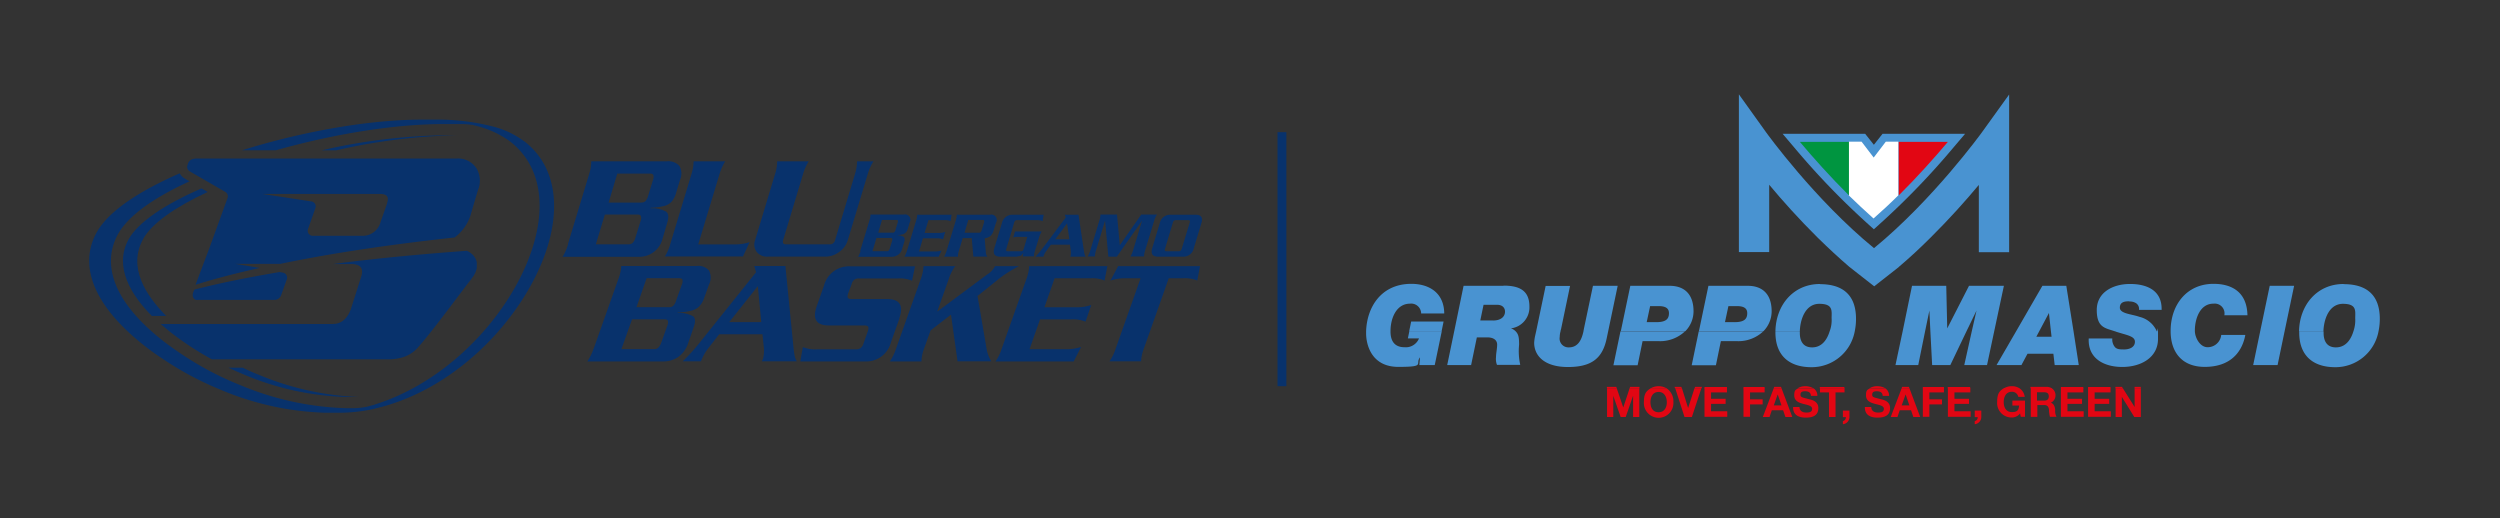 <?xml version="1.0" encoding="UTF-8"?> <svg xmlns="http://www.w3.org/2000/svg" xmlns:xlink="http://www.w3.org/1999/xlink" width="423.109" height="87.732" viewBox="0 0 423.109 87.732"><rect x="0" y="0" width="423.109" height="87.732" fill="#333333" stroke="none"/><defs><clipPath id="clip-path"><rect id="Rettangolo_66" data-name="Rettangolo 66" width="217.348" height="70.546" transform="translate(0 0)" fill="none"></rect></clipPath><clipPath id="clip-path-2"><rect id="Rettangolo_65" data-name="Rettangolo 65" width="217.348" height="70.546" fill="none"></rect></clipPath><clipPath id="clip-path-3"><rect id="Rettangolo_68" data-name="Rettangolo 68" width="212.275" height="87.732" fill="none"></rect></clipPath></defs><g id="blu-mascio_1_" data-name="blu-mascio (1)" transform="translate(-196.8 -381.7)"><g id="Raggruppa_79" data-name="Raggruppa 79" transform="translate(196.8 391.457)" clip-path="url(#clip-path)"><g id="Raggruppa_78" data-name="Raggruppa 78" transform="translate(0 0)" clip-path="url(#clip-path-2)"><path id="Tracciato_125" data-name="Tracciato 125" d="M277.237,496.695H274.8q1.414.665,2.827,1.247a47.809,47.809,0,0,0,17.3,3.714h2a48.488,48.488,0,0,1-16.881-3.714q-1.414-.54-2.827-1.247M269.5,485.219h13.139a1.213,1.213,0,0,0,1.081-.832l.915-2.55a.863.863,0,0,0-.582-1.22l-.61-.111c-5.378.915-9.48,1.774-12.28,2.439-.665.166-1.22.3-1.719.416a3.952,3.952,0,0,0-.444.139l-.194.5c-.222.665.139,1.247.721,1.247m26.029,1.414c-.554,1.552-1.414,2.412-2.633,2.606-.166,0-.36.028-.527.028H263.322c.416.36.832.721,1.22,1.026l.055.055c.277.222,1.608,1.3,3.659,2.661q1.829,1.206,3.742,2.245h29.8a8.672,8.672,0,0,0,2.134-.249,5.62,5.62,0,0,0,2.966-1.8c2.578-2.883,8.011-10.367,8.9-11.393.083-.111.166-.249.249-.36.055-.083.111-.139.166-.222a2.076,2.076,0,0,0,.194-.333c.055-.083.083-.166.139-.25.055-.111.083-.222.139-.333a.881.881,0,0,1,.083-.249,1.393,1.393,0,0,0,.055-.333v-.8a1.393,1.393,0,0,0-.055-.333.586.586,0,0,0-.083-.194,1.023,1.023,0,0,0-.139-.3c0-.055-.055-.083-.083-.111a2.3,2.3,0,0,0-.222-.333c0-.028-.055-.055-.083-.083a4.841,4.841,0,0,0-.388-.333,2.479,2.479,0,0,0-.638-.36c-7.623.554-14.22,1.192-19.9,1.885-.915.111-1.829.222-2.717.36h3.3c1.358.083,1.857.776,1.469,2.051-.61,1.913-1.608,5.073-1.746,5.461m29.244-28.329a14.977,14.977,0,0,0-5.35-2.495,38.184,38.184,0,0,0-9.979-1.136h-1.94c-8.676,0-19.9,1.913-30.408,5.184h5.738c9.9-2.8,20.235-4.435,28.357-4.435h3.049a11.869,11.869,0,0,1,1.719.139h.222c0,.028.166.083.166.083a16.318,16.318,0,0,1,6.015,2.661c4.518,3.437,6.1,9.147,4.435,16.077-2.633,11.088-13.5,24.338-27.553,28.606l-.915.25a12.153,12.153,0,0,1-2.716.277h-.748a49.937,49.937,0,0,1-18.018-3.881,53.33,53.33,0,0,1-9.7-5.073c-2.218-1.469-3.659-2.606-3.881-2.8-7.623-6.126-10.145-12.418-7.124-17.8,2-3.465,6.9-6.486,12.058-8.842l-.8-.471a2.2,2.2,0,0,1-.859-.887c-5.821,2.55-11.836,5.987-14.081,10.034-3.021,5.516-.5,12.03,7.124,18.35a41.767,41.767,0,0,0,3.881,2.883,53.573,53.573,0,0,0,9.7,5.239,49.237,49.237,0,0,0,18.128,4.019h1.968a27.687,27.687,0,0,0,6.043-.638l1.331-.333h0c14.58-3.881,25.945-17.546,28.634-28.911,1.635-6.93.055-12.64-4.435-16.077" transform="translate(-236.129 -444.222)" fill="#08326c" fill-rule="evenodd"></path><path id="Tracciato_126" data-name="Tracciato 126" d="M541.215,494.171l3.576-11.808a7.241,7.241,0,0,0,.36-2.162H557.93a2.5,2.5,0,0,1,2.134.776,2.576,2.576,0,0,1,.111,2.356l-.693,2.3a3.758,3.758,0,0,1-.748,1.414,2.617,2.617,0,0,1-1.275.721,12.185,12.185,0,0,1-2.273.3v.083a4.888,4.888,0,0,1,2.661.582c.388.333.444.942.166,1.857l-.776,2.633a4.046,4.046,0,0,1-4.158,3.132H540.3a8.619,8.619,0,0,0,.942-2.162m6.209-4.989-1.525,5.045h5.516a.99.99,0,0,0,.721-.249,1.926,1.926,0,0,0,.443-.832l.887-2.855a1.356,1.356,0,0,0,.055-.859q-.125-.25-.582-.25Zm2.107-6.93-1.469,4.906h5.516a1.036,1.036,0,0,0,.721-.25,2.209,2.209,0,0,0,.443-.859l.832-2.716a1.272,1.272,0,0,0,.055-.832c-.083-.166-.25-.249-.554-.249h-5.516Z" transform="translate(-445.084 -462.654)" fill="#08326c"></path><path id="Tracciato_127" data-name="Tracciato 127" d="M607.579,480.128h5.35a8.642,8.642,0,0,0-.97,2.162l-3.6,11.892h6.1a7.485,7.485,0,0,0,2.606-.388l-1.137,2.439H602.7a7.628,7.628,0,0,0,.942-2.162l3.576-11.808a7.936,7.936,0,0,0,.36-2.162" transform="translate(-490.187 -462.581)" fill="#08326c"></path><path id="Tracciato_128" data-name="Tracciato 128" d="M661.23,480.2h5.35a8.125,8.125,0,0,0-.97,2.162l-3.382,11.226c-.111.444.056.665.527.665h7.318a.885.885,0,0,0,.943-.665l3.382-11.226a7.928,7.928,0,0,0,.36-2.162h2.772a8.125,8.125,0,0,0-.97,2.162l-3.382,11.2a3.707,3.707,0,0,1-1.441,1.968,3.868,3.868,0,0,1-2.3.8h-9.84a2.2,2.2,0,0,1-1.829-.8,2.1,2.1,0,0,1-.277-1.968l3.382-11.2a7.239,7.239,0,0,0,.36-2.162" transform="translate(-529.702 -462.654)" fill="#08326c"></path><path id="Tracciato_129" data-name="Tracciato 129" d="M556.481,558.071l4.186-11.809a7.1,7.1,0,0,0,.471-2.162h12.779a2.353,2.353,0,0,1,2.079.776,2.637,2.637,0,0,1,0,2.356l-.831,2.3a3.816,3.816,0,0,1-.832,1.414,2.808,2.808,0,0,1-1.331.721,10.772,10.772,0,0,1-2.3.3v.083a4.844,4.844,0,0,1,2.633.582c.36.333.388.942.055,1.857l-.915,2.633a4.57,4.57,0,0,1-1.663,2.356,4.41,4.41,0,0,1-2.633.776H555.4a8.721,8.721,0,0,0,1.053-2.162m6.514-4.962-1.8,5.045h5.516a.99.99,0,0,0,.721-.25,2.257,2.257,0,0,0,.5-.831l1.026-2.855a1.491,1.491,0,0,0,.111-.859c-.083-.166-.25-.25-.554-.25Zm2.467-6.958-1.719,4.906h5.516a.99.99,0,0,0,.721-.25,2.193,2.193,0,0,0,.471-.859l.97-2.716a1.419,1.419,0,0,0,.111-.832c-.055-.166-.249-.249-.554-.249Z" transform="translate(-455.998 -508.841)" fill="#08326c"></path><path id="Tracciato_130" data-name="Tracciato 130" d="M627.1,555.659h-7.318l-1.885,2.412a8.329,8.329,0,0,0-1.192,2.162h-3.1a29.585,29.585,0,0,0,2.827-3.1l9.591-11.975-.3-1.053h5.267l1.3,13.084c.083.915.166,1.58.25,2.023a2.736,2.736,0,0,0,.388,1.026h-5.932c.055-.083.111-.222.194-.388a5.79,5.79,0,0,0,.111-2.3l-.194-1.913Zm-5.627-2.051h5.433l-.582-6.1Z" transform="translate(-498.066 -508.841)" fill="#08326c"></path><path id="Tracciato_131" data-name="Tracciato 131" d="M702.2,553.087l-1.441,4.047a4.337,4.337,0,0,1-4.38,3.271H685.4l.444-2.439a5.487,5.487,0,0,0,2.356.388h6.625a1.383,1.383,0,0,0,.8-.222,1.583,1.583,0,0,0,.471-.748l.748-2.107c.111-.36.139-.61.055-.748s-.3-.222-.637-.222h-6.015c-2.134,0-2.827-1.081-2.051-3.271l1.22-3.465a4.368,4.368,0,0,1,4.407-3.271h11l-.5,2.439a5.32,5.32,0,0,0-2.356-.388h-6.653a1.29,1.29,0,0,0-.776.222,1.38,1.38,0,0,0-.444.748l-.582,1.552c-.111.36-.139.61-.055.748s.3.222.638.222h6.015c2.134,0,2.827,1.081,2.051,3.271" transform="translate(-549.963 -508.985)" fill="#08326c"></path><path id="Tracciato_132" data-name="Tracciato 132" d="M750.412,552.433,747,555.066l-1.109,3.1a6.647,6.647,0,0,0-.443,2.162H740.1a8.727,8.727,0,0,0,1.053-2.162l4.186-11.808a7.654,7.654,0,0,0,.471-2.162h5.35a7.9,7.9,0,0,0-1.081,2.162l-1.968,5.544,8.427-6.265A3.531,3.531,0,0,0,757.9,544.2h4.047a22.658,22.658,0,0,0-3.1,1.913l-3.908,3.132,1.5,8.732a6.025,6.025,0,0,0,.832,2.328h-5.71l-1.109-7.872Z" transform="translate(-589.501 -508.913)" fill="#08326c"></path><path id="Tracciato_133" data-name="Tracciato 133" d="M817.822,560.333H804.6a7.846,7.846,0,0,0,1.053-2.162l4.186-11.808a7.65,7.65,0,0,0,.471-2.162h13.222l-.471,2.439a5.319,5.319,0,0,0-2.356-.388h-6.1l-1.719,4.906h5.322a7.485,7.485,0,0,0,2.606-.388l-.97,2.827a5.545,5.545,0,0,0-2.384-.388H812.14l-1.774,5.045h6.1a7.656,7.656,0,0,0,2.633-.388l-1.247,2.439Z" transform="translate(-636.122 -508.913)" fill="#08326c"></path><path id="Tracciato_134" data-name="Tracciato 134" d="M875.669,544.2h13.86l-.471,2.439a5.319,5.319,0,0,0-2.356-.388h-2.467l-4.213,11.892a7.106,7.106,0,0,0-.471,2.162H874.2a7.84,7.84,0,0,0,1.053-2.162l4.213-11.892H877a7.769,7.769,0,0,0-2.633.388l1.3-2.439Z" transform="translate(-686.429 -508.913)" fill="#08326c"></path><path id="Tracciato_135" data-name="Tracciato 135" d="M721.06,518.854l1.58-5.211a3.547,3.547,0,0,0,.166-.943h5.627a.912.912,0,0,1,1,1.358l-.3,1.026a1.72,1.72,0,0,1-.333.638,1.556,1.556,0,0,1-.554.333,6.635,6.635,0,0,1-1,.138h0a2.227,2.227,0,0,1,1.192.3q.25.208.083.831l-.36,1.164a1.751,1.751,0,0,1-.693,1.026,1.9,1.9,0,0,1-1.136.333H720.7a4.206,4.206,0,0,0,.416-.943m2.689-2.218-.665,2.218h2.439a.345.345,0,0,0,.3-.111.877.877,0,0,0,.194-.36l.388-1.275a.463.463,0,0,0,0-.388c-.028-.083-.111-.111-.249-.111h-2.439Zm.943-3.077-.638,2.162h2.439a.345.345,0,0,0,.3-.111.84.84,0,0,0,.194-.388l.36-1.192a.566.566,0,0,0,.028-.36c-.028-.083-.111-.111-.25-.111Z" transform="translate(-575.478 -486.145)" fill="#08326c"></path><path id="Tracciato_136" data-name="Tracciato 136" d="M754.849,519.9H749a4.857,4.857,0,0,0,.416-.942l1.58-5.211a3.55,3.55,0,0,0,.166-.943h5.821l-.166,1.081a2.43,2.43,0,0,0-1.053-.166h-2.689l-.665,2.162h2.356a3.176,3.176,0,0,0,1.136-.166l-.36,1.247a2.515,2.515,0,0,0-1.053-.166h-2.356l-.665,2.218h2.689a3.175,3.175,0,0,0,1.137-.166l-.5,1.081Z" transform="translate(-595.934 -486.217)" fill="#08326c"></path><path id="Tracciato_137" data-name="Tracciato 137" d="M776.36,516.764l-.665,2.19a2.57,2.57,0,0,0-.139.942H773.2a4.208,4.208,0,0,0,.416-.942l1.58-5.211a3.554,3.554,0,0,0,.166-.943h5.627a.912.912,0,0,1,1,1.358l-.444,1.441a1.812,1.812,0,0,1-.5.8,1.836,1.836,0,0,1-.97.388l.194,2.356a1.127,1.127,0,0,0,.277.748h-2.384l-.277-3.132h-1.552Zm.942-3.077-.638,2.162H779.1a.346.346,0,0,0,.3-.111.841.841,0,0,0,.194-.388l.36-1.192a.565.565,0,0,0,.028-.36c-.028-.083-.111-.111-.249-.111H777.3Z" transform="translate(-613.425 -486.217)" fill="#08326c"></path><path id="Tracciato_138" data-name="Tracciato 138" d="M807.507,519.9h-2.855c-.943,0-1.275-.471-1-1.441l1.275-4.213a1.788,1.788,0,0,1,1.857-1.441H812l-.166,1.081a2.431,2.431,0,0,0-1.053-.166h-3.243a.534.534,0,0,0-.333.083.621.621,0,0,0-.194.333l-1.331,4.435q-.083.25,0,.333c.028.055.139.083.277.083h2.218a.4.4,0,0,0,.416-.3l.638-2.134H807.4a1.616,1.616,0,0,0-.554.111l.3-1.026h4.518a4.847,4.847,0,0,0-.416.943l-.721,2.328a3.738,3.738,0,0,0-.166.943h-1.885l.083-.638h0a1.487,1.487,0,0,1-.388.5,1.445,1.445,0,0,1-.693.139" transform="translate(-635.369 -486.217)" fill="#08326c"></path><path id="Tracciato_139" data-name="Tracciato 139" d="M834.849,517.873h-3.243l-.776,1.081a2.735,2.735,0,0,0-.471.942H829a12.224,12.224,0,0,0,1.164-1.358l3.964-5.267-.166-.471h2.328l.859,5.766a7.406,7.406,0,0,0,.166.887,1.111,1.111,0,0,0,.194.444h-2.633c0-.028.056-.083.083-.166a2.933,2.933,0,0,0,0-1Zm-2.522-.915h2.412l-.388-2.689-2,2.689Z" transform="translate(-653.758 -486.217)" fill="#08326c"></path><path id="Tracciato_140" data-name="Tracciato 140" d="M865.862,512.7l.471,5.184,3.631-5.184h2.661a3.292,3.292,0,0,0-.443.943l-1.58,5.211a3.741,3.741,0,0,0-.166.942h-2.3a4.842,4.842,0,0,0,.416-.942l1.552-5.128h0l-4.269,6.1h-1.441l-.554-6.1h0l-1.552,5.128a3.74,3.74,0,0,0-.166.942H860.9a4.857,4.857,0,0,0,.416-.942l1.58-5.211a3.552,3.552,0,0,0,.166-.943Z" transform="translate(-676.816 -486.145)" fill="#08326c"></path><path id="Tracciato_141" data-name="Tracciato 141" d="M905.265,519.9h-4.213c-.943,0-1.275-.471-1-1.441l1.275-4.213a1.789,1.789,0,0,1,1.857-1.441H907.4c.943,0,1.275.471.97,1.441l-1.275,4.213a1.789,1.789,0,0,1-1.857,1.441m-2.827-.915h2.079a.693.693,0,0,0,.36-.083.619.619,0,0,0,.194-.333l1.358-4.435q.083-.249,0-.333c-.028-.055-.139-.083-.277-.083h-2.051a.533.533,0,0,0-.333.083.619.619,0,0,0-.194.333l-1.331,4.435q-.083.249,0,.333c.028.056.139.083.277.083" transform="translate(-705.048 -486.217)" fill="#08326c"></path><path id="Tracciato_142" data-name="Tracciato 142" d="M360.031,480.108a3.69,3.69,0,0,0-3.3-1.608H312.714a1.382,1.382,0,0,0-.527.055,1.179,1.179,0,0,0-.942.776l-.083.277a.861.861,0,0,0,.36,1.053l6.043,3.493a.861.861,0,0,1,.36,1.053l-3.077,8.482-1,2.633-1.331,3.548c2.079-.665,5.627-1.691,10.866-2.855l-4.186-.693h7.678c7.179-1.5,16.909-3.1,29.493-4.463a7.737,7.737,0,0,0,2.661-3.659l.5-1.719.776-2.606a4.16,4.16,0,0,0-.3-3.825m-15.052,5.987c-.111.36-.582,1.663-1.109,3.16a3.126,3.126,0,0,1-3.077,2.384h-8.4a.865.865,0,0,1-.8-1.192l1.22-3.465a.844.844,0,0,0-.665-1.164l-8.344-1.275h19.819c1.275,0,1.719.416,1.331,1.58" transform="translate(-279.423 -461.425)" fill="#08326c"></path><path id="Tracciato_143" data-name="Tracciato 143" d="M275.318,505.21c1.469-2.578,5.294-5.294,10.894-7.9l-1.053-.61c-6.375,2.8-10.7,5.766-12.28,8.538-2.689,4.768.5,9.646,3.881,13.056H279.2c-3.41-3.409-6.6-8.26-3.881-13.056" transform="translate(-251.063 -474.58)" fill="#08326c" fill-rule="evenodd"></path><path id="Tracciato_144" data-name="Tracciato 144" d="M415.985,464.3h-2.218a98.311,98.311,0,0,0-20.568,2.55h2.439a99.673,99.673,0,0,1,20.346-2.55" transform="translate(-338.759 -451.161)" fill="#08326c" fill-rule="evenodd"></path></g></g><g id="Raggruppa_81" data-name="Raggruppa 81" transform="translate(407.634 381.7)" clip-path="url(#clip-path-3)"><g id="Raggruppa_80" data-name="Raggruppa 80" clip-path="url(#clip-path-3)"><path id="Tracciato_145" data-name="Tracciato 145" d="M1179.635,618.628l1.109,3.271,1.081-3.271h1.635v4.879h-1.053v-3.6l-1.247,3.6h-.859l-1.247-3.576v3.576H1178v-4.879Zm8.4,0a2.607,2.607,0,0,1,1.192,2.356,2.5,2.5,0,1,1-4.99,0c0-1.469.416-1.885,1.192-2.356Zm2.633,0,1.053,3.354,1.081-3.354h1.164l-1.608,4.879h-1.247l-1.58-4.879h1.164Zm7.623,0v.721H1195.6v1.081h2.467v.859H1195.6v1.247h2.744v.943h-3.853V618.6h3.8Zm6.375,0v.721H1202.2v1.164h2.134v.859H1202.2v2.107h-1.109V618.6h3.576Zm2.855,0,1.829,4.879h-1.164l-.388-1.136h-1.913l-.388,1.136h-1.137l1.857-4.879Zm5.378,0a1.449,1.449,0,0,1,.693,1.3h-1.081c-.028-.61-.471-.776-1-.776s-.776.138-.776.582.249.444,1.524.776c.36.083,1.5.333,1.5,1.469s-.721,1.635-2.107,1.635-2.19-.554-2.162-1.8h1.081c0,.665.527.942,1.136.942s1-.111,1-.637-.776-.638-1.5-.832c-.748-.194-1.524-.5-1.524-1.441s.277-.942.665-1.192h2.606Zm5.294,0v.721h-1.525v4.158h-1.109v-4.158h-1.525v-.721Zm6.847,0a1.449,1.449,0,0,1,.693,1.3h-1.081c-.028-.61-.471-.776-1-.776s-.776.138-.776.582.25.444,1.525.776c.36.083,1.5.333,1.5,1.469s-.721,1.635-2.107,1.635-2.19-.554-2.162-1.8h1.081c0,.665.527.942,1.136.942s1-.111,1-.637-.776-.638-1.5-.832c-.748-.194-1.524-.5-1.524-1.441s.277-.942.665-1.192h2.605Zm4.13,0,1.83,4.879h-1.164l-.388-1.136h-1.913l-.388,1.136h-1.137l1.857-4.879Zm5.849,0v.721h-2.467v1.164h2.135v.859h-2.135v2.107h-1.109V618.6h3.576Zm4.463,0v.721h-2.689v1.081h2.467v.859h-2.467v1.247h2.744v.943h-3.853V618.6h3.8Zm8.288,0a2.015,2.015,0,0,1,.915,1.469H1247.6a1.067,1.067,0,0,0-1.081-.859c-1,0-1.386.859-1.386,1.746s.388,1.691,1.386,1.691,1.136-.388,1.22-1.109h-1.136v-.832h2.134v2.744h-.721l-.111-.582a1.739,1.739,0,0,1-1.386.693,2.438,2.438,0,0,1-2.495-2.633c0-1.469.416-1.885,1.192-2.356h2.55Zm5.461,0a1.372,1.372,0,0,1,.665,1.192,1.342,1.342,0,0,1-.8,1.275c.554.166.693.693.749,1.192a2.191,2.191,0,0,0,.222,1.192h-1.109a5.4,5.4,0,0,1-.167-1.22c-.083-.527-.277-.776-.859-.776h-1.109v2h-1.109V618.6h3.576Zm5.377,0v.721h-2.689v1.081h2.467v.859h-2.467v1.247h2.744v.943h-3.853V618.6h3.8Zm4.6,0v.721h-2.689v1.081h2.467v.859h-2.467v1.247h2.744v.943h-3.853V618.6h3.8Zm2.079,0,2,3.188v-3.188h1.053v4.879h-1.109l-2.107-3.41v3.41h-1.053v-4.879h1.248Zm-14.525,2.107h1.22c.5,0,.776-.222.776-.721s-.277-.693-.776-.693h-1.22v1.414Zm-10.533,1.691h1.109v1.109a1.226,1.226,0,0,1-1.109,1.192V624.2a.632.632,0,0,0,.5-.665h-.5Zm-12.391-.887h1.33l-.637-1.857-.665,1.857Zm-9.923.887h1.109v1.109a1.226,1.226,0,0,1-1.109,1.192V624.2a.633.633,0,0,0,.5-.665h-.5Zm-11.726-.887h1.331l-.637-1.857-.665,1.857Zm-19.459,1.164c1,0,1.386-.859,1.386-1.691s-.388-1.746-1.386-1.746-1.386.859-1.386,1.746.388,1.691,1.386,1.691" transform="translate(-1116.851 -552.933)" fill="#e20613" fill-rule="evenodd"></path><path id="Tracciato_146" data-name="Tracciato 146" d="M1177.9,617.833v-.222h1.58l.083.222h-1.635Zm3.853,0,.083-.222h1.58v.222h-1.635Zm3.6,0a2.718,2.718,0,0,1,2.606,0Zm4.075,0-.083-.222h1.164l.055.222h-1.136Zm3.326,0,.083-.222h1.164l-.083.222Zm1.663-.194h3.8v.222h-3.8Zm6.6,0h3.576v.222h-3.576Zm5.128.194.083-.222h1.136l.083.222Zm4.074,0a2.4,2.4,0,0,1,1.248-.333,2.815,2.815,0,0,1,1.358.333Zm3.714-.194h4.158v.222h-4.158Zm8.455.194a2.4,2.4,0,0,1,1.247-.333,2.816,2.816,0,0,1,1.358.333Zm5.405,0,.083-.222h1.136l.083.222Zm3.576-.194h3.576v.222h-3.576Zm4.213,0h3.8v.222h-3.8Zm9.563.194a2.461,2.461,0,0,1,1.3-.333,2.265,2.265,0,0,1,1.247.333Zm4.435,0v-.222h2.744a1.546,1.546,0,0,1,.832.222Zm5.156-.194h3.8v.222h-3.8Zm4.6,0h3.8v.222h-3.8Zm4.629.194v-.222h1.109l.139.222Zm3.243,0v-.222h1.053v.222Z" transform="translate(-1116.779 -552.138)" fill="#e20613" fill-rule="evenodd"></path><path id="Tracciato_147" data-name="Tracciato 147" d="M1038.3,558.354a1.692,1.692,0,0,1,1.913,1.663h3.908c-.028-3.493-2.55-5.017-5.572-5.017-5.1,0-7.512,3.936-7.651,8.011v.388c0,1.663.749,5.655,5.461,5.655s2.772-.5,3.659-1.608l-.111,1.3h2.606l1.192-5.738h-5.489l-.25,1.22h1.885a2.4,2.4,0,0,1-2.467,1.5c-1.663,0-2.356-1.053-2.356-2.633v-.083h0c0-2.3,1.053-4.657,3.3-4.657" transform="translate(-1010.526 -506.962)" fill="#4993d1"></path><path id="Tracciato_148" data-name="Tracciato 148" d="M1057.533,578l-.333,1.635h5.488l.333-1.635Z" transform="translate(-1029.536 -523.587)" fill="#4993d1"></path><path id="Tracciato_149" data-name="Tracciato 149" d="M1089.963,556.128h-6.791l-1.58,7.678h0l-1.192,5.738h4.047l.97-4.685h1.774c1.136,0,1.663.527,1.663,1.22s-.194,1.5-.194,2.134a2.79,2.79,0,0,0,.166,1.3h3.936a10.79,10.79,0,0,1-.194-3.409c0-1.247-.083-1.774-.61-2.3h0a1.941,1.941,0,0,0-.776-.471,3.577,3.577,0,0,0,3.132-3.714c0-2.827-1.885-3.52-4.38-3.52m-1.746,5.9H1086l.554-2.661h2.245c1.081,0,1.386.638,1.386,1.164,0,.8-.638,1.5-2.023,1.5" transform="translate(-1046.305 -507.758)" fill="#4993d1"></path><path id="Tracciato_150" data-name="Tracciato 150" d="M1186,589.71l.832-4.047h2.772a6.135,6.135,0,0,0,4.407-1.663h-10.921l-1.192,5.738h4.075Z" transform="translate(-1119.67 -527.924)" fill="#4993d1"></path><path id="Tracciato_151" data-name="Tracciato 151" d="M1233.8,589.71l.832-4.047h2.772a6.135,6.135,0,0,0,4.407-1.663h-10.922l-1.192,5.738h4.075Z" transform="translate(-1154.22 -527.924)" fill="#4993d1"></path><path id="Tracciato_152" data-name="Tracciato 152" d="M1143.451,556.2l-1.552,7.373c0,.111-.055.222-.055.333h0c-.3,1.386-.887,2.716-2.467,2.716a1.5,1.5,0,0,1-1.552-1.774,3.518,3.518,0,0,1,.139-.943,1.376,1.376,0,0,1,.083-.36l1.525-7.318h-4.13l-1.608,7.678h0l-.194.859a8.237,8.237,0,0,0-.139,1.081c0,2.134,1.663,4.1,5.71,4.1s5.877-1.5,6.569-4.879l.25-1.192,1.608-7.678h-4.186Z" transform="translate(-1084.686 -507.83)" fill="#4993d1"></path><path id="Tracciato_153" data-name="Tracciato 153" d="M1198.708,560.524c0-2.966-1.608-4.324-4.047-4.324h-6.653l-1.608,7.678h10.922a4.813,4.813,0,0,0,1.386-3.354m-6.348,1.829h-1.58l.582-2.716h1.414c.859,0,1.774.166,1.774,1.192s-.554,1.525-2.19,1.525" transform="translate(-1122.922 -507.83)" fill="#4993d1"></path><path id="Tracciato_154" data-name="Tracciato 154" d="M1242.36,556.2h-6.653l-1.608,7.678h10.922a4.814,4.814,0,0,0,1.386-3.354c0-2.966-1.608-4.324-4.047-4.324m-2.273,6.154h-1.58l.582-2.716h1.414c.859,0,1.774.166,1.774,1.192s-.555,1.525-2.19,1.525" transform="translate(-1157.401 -507.83)" fill="#4993d1"></path><path id="Tracciato_155" data-name="Tracciato 155" d="M1288.34,555.1c-4.518,0-7.457,3.576-7.54,8.011h4.13c.055-1.968.915-4.657,3.3-4.657s2.079,1.22,2.079,2.439a5.251,5.251,0,0,1-.333,2.218h0c-.444,1.441-1.331,2.716-2.966,2.716s-2.079-1.22-2.079-2.439v-.249h-4.13v.166c0,3.881,2.3,5.876,6.1,5.876a7.416,7.416,0,0,0,7.318-6.043h0a10.48,10.48,0,0,0,.222-2.134c0-4.1-2.3-5.877-6.1-5.877" transform="translate(-1191.156 -507.035)" fill="#4993d1"></path><path id="Tracciato_156" data-name="Tracciato 156" d="M1427.609,556.2h-4.047l-4.435,7.678h3.908l1.635-3.077.333,3.077.111.942h-2.578l.5-.942h-3.908l-3.326,5.738h4.213l1.026-1.913h4.38l.222,1.913h4.075l-.887-5.738Z" transform="translate(-1288.734 -507.83)" fill="#4993d1"></path><path id="Tracciato_157" data-name="Tracciato 157" d="M1366.546,556.2l-3.687,7.207-.166-7.207H1356.9l-1.58,7.678h0l-1.22,5.738h3.853l1.164-5.738.721-3.493.167,3.493h0l.3,5.738h3.077l2.744-5.738,1.691-3.493-.8,3.493h0l-1.275,5.738h3.853l1.219-5.738,1.635-7.678Z" transform="translate(-1244.137 -507.83)" fill="#4993d1"></path><path id="Tracciato_158" data-name="Tracciato 158" d="M1608.04,555.1c-4.518,0-7.457,3.576-7.54,8.011h4.13c.055-1.968.915-4.657,3.3-4.657s2.079,1.22,2.079,2.439a5.81,5.81,0,0,1-.305,2.218h0c-.443,1.441-1.33,2.716-2.966,2.716s-2.079-1.22-2.079-2.439v-.249h-4.13v.166c0,3.881,2.3,5.876,6.1,5.876a7.417,7.417,0,0,0,7.318-6.043h0a10.515,10.515,0,0,0,.222-2.134c0-4.1-2.3-5.877-6.1-5.877" transform="translate(-1422.237 -507.035)" fill="#4993d1"></path><path id="Tracciato_159" data-name="Tracciato 159" d="M1529.363,558.354a1.661,1.661,0,0,1,1.829,1.968h3.909c-.083-4.019-2.744-5.322-5.738-5.322-4.574,0-7.263,3.6-7.263,7.956v.055h0c0,3.548,1.913,6.043,5.766,6.043,5.572,0,6.625-4.047,6.874-5.405h-4.075a2.313,2.313,0,0,1-2.3,2.079c-1.3,0-2.134-1.608-2.162-2.716v-.139c0-1.885.832-4.518,3.132-4.518" transform="translate(-1365.569 -506.962)" fill="#4993d1"></path><path id="Tracciato_160" data-name="Tracciato 160" d="M1573.692,563.878h0l-1.192,5.738h4.13l1.192-5.738,1.608-7.678h-4.13Z" transform="translate(-1401.998 -507.83)" fill="#4993d1"></path><path id="Tracciato_161" data-name="Tracciato 161" d="M1478.928,558.066a1.957,1.957,0,0,1,1.192.3,1.179,1.179,0,0,1,.471,1.109h3.825c.083-3.3-2.495-4.38-5.35-4.38s-5.627,1.386-5.627,4.407,1.469,3.049,3.049,3.6h0a.392.392,0,0,1,.166.055c1.857.61,3.243.748,3.243,1.719s-1,1.3-1.8,1.3-1.165-.028-1.525-.333a1.977,1.977,0,0,1-.5-1.525h-3.991c-.167,3.409,2.605,4.823,5.682,4.823s6.043-1.525,6.043-4.768-.056-.887-.222-1.3h0a4.273,4.273,0,0,0-2.91-2.412c-1.3-.471-3.326-.527-3.326-1.552s.915-1.081,1.608-1.081" transform="translate(-1329.41 -507.035)" fill="#4993d1"></path><path id="Tracciato_162" data-name="Tracciato 162" d="M1285.554,468.516q2.661-2.245,5.405-4.99c3.16-3.132,5.96-6.265,8.149-8.9v11.393h5.128V439.328l-4.629,6.431c-.083.111-8.232,11.365-18.239,19.57-10.034-8.2-18.156-19.459-18.239-19.57L1258.5,439.3v26.694h5.128V454.6c2.19,2.633,4.99,5.766,8.15,8.9,1.829,1.8,3.659,3.493,5.405,4.99l4.213,3.3,4.213-3.3Z" transform="translate(-1175.037 -423.334)" fill="#4993d1"></path><path id="Tracciato_163" data-name="Tracciato 163" d="M1299.753,478.757a128.582,128.582,0,0,1-12.668-13.139L1285.2,463.4h13.971l1.469,1.857,1.469-1.857h13.971l-1.885,2.218a128.709,128.709,0,0,1-12.668,13.139l-.887.8-.887-.8Z" transform="translate(-1194.336 -440.753)" fill="#4993d1"></path><path id="Tracciato_164" data-name="Tracciato 164" d="M1304.016,468.3v9.064c-3.215-3.188-6.043-6.375-8.316-9.064Z" transform="translate(-1201.925 -444.295)" fill="#009540"></path><path id="Tracciato_165" data-name="Tracciato 165" d="M1325.556,477.264V468.2h2.134l2.051,2.689,2.051-2.689h2.135v9.064c-1.33,1.331-2.772,2.661-4.213,3.936-1.442-1.275-2.855-2.633-4.214-3.936" transform="translate(-1223.465 -444.223)" fill="#fff"></path><path id="Tracciato_166" data-name="Tracciato 166" d="M1356.1,468.3v9.064c3.216-3.188,6.043-6.375,8.316-9.064Z" transform="translate(-1245.583 -444.295)" fill="#e20613"></path></g></g><line id="Linea_1" data-name="Linea 1" y2="42.993" transform="translate(413.76 404.07)" fill="none" stroke="#08326c" stroke-miterlimit="10" stroke-width="1.5"></line></g></svg> 